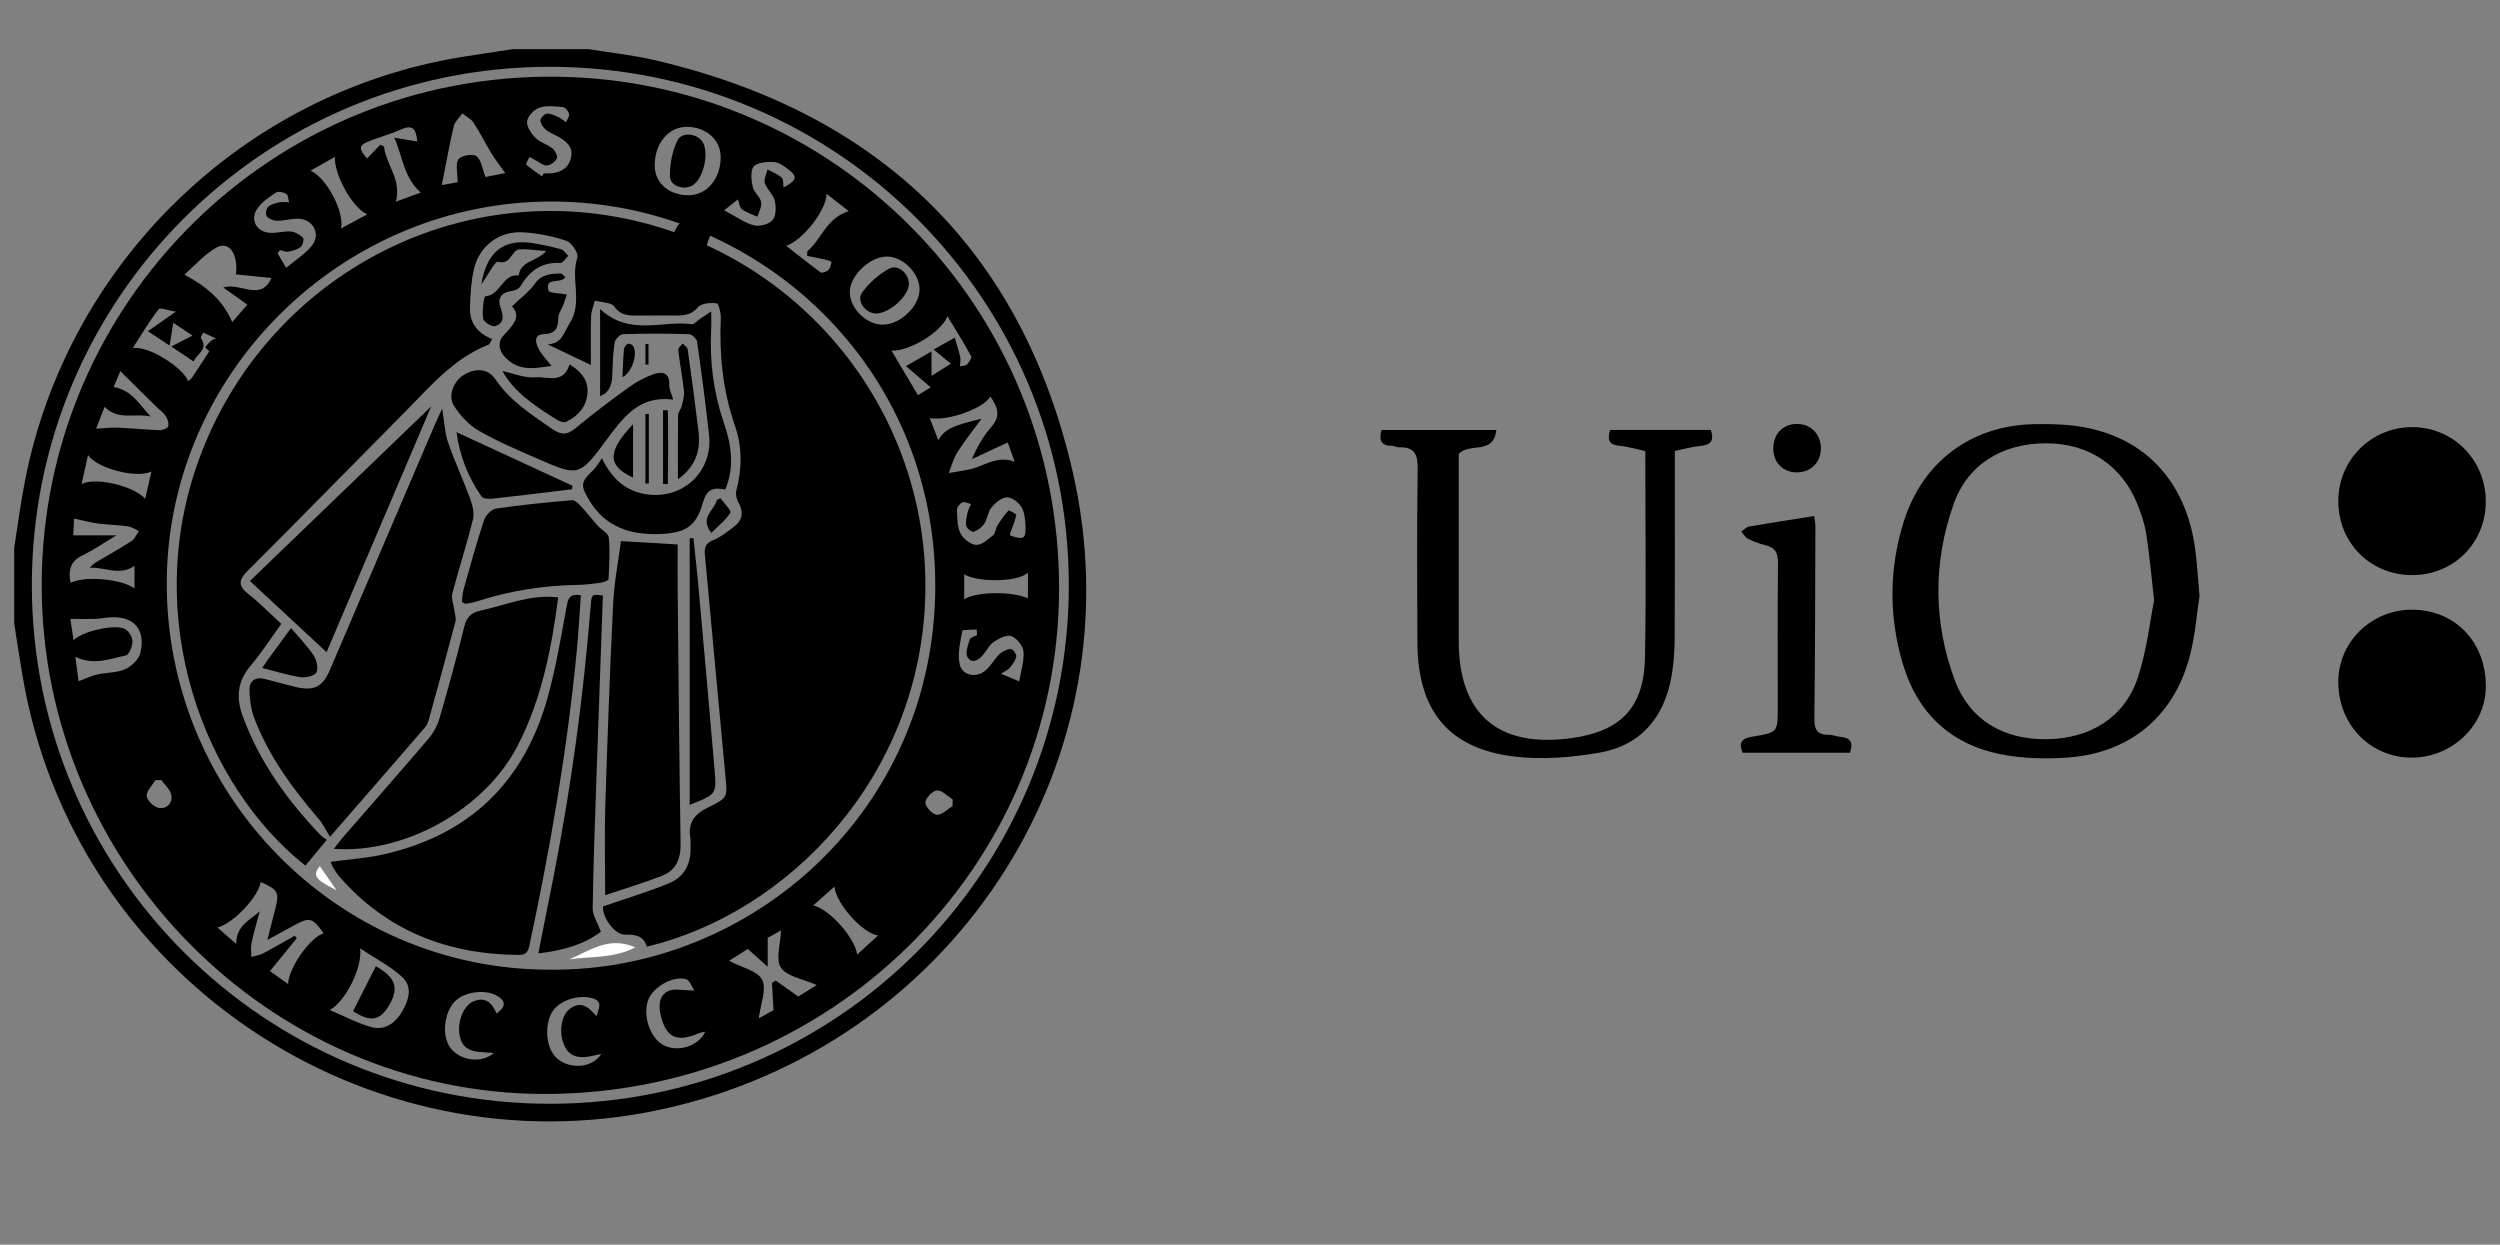 <?xml version="1.0" encoding="UTF-8"?> <!-- Generator: Adobe Illustrator 23.0.3, SVG Export Plug-In . SVG Version: 6.00 Build 0) --> <svg xmlns="http://www.w3.org/2000/svg" xmlns:xlink="http://www.w3.org/1999/xlink" id="Layer_1" x="0px" y="0px" viewBox="0 0 1080 537.7" style="enable-background:new 0 0 1080 537.7;" xml:space="preserve"><rect x="0" y="0" width="1080" height="537.7" fill="#808080" stroke="none"/> <style type="text/css"> .st0{fill:#FFFFFF;} </style> <path d="M6.13,236.69c1.54-9.7,2.79-19.46,4.68-29.1c18.36-93.84,93.92-167.31,187.96-182.85c7.59-1.25,15.21-2.34,22.82-3.51 c10.87,0,21.74,0,32.61,0c9.5,1.54,19.12,2.54,28.47,4.71c96.34,22.4,158.45,81.28,180.67,177.6 c28.49,123.48-48.73,244.56-171.9,274.42C164.19,508.82,35.92,426.5,10.8,297.79c-1.84-9.44-3.12-18.99-4.67-28.49 C6.13,258.43,6.13,247.56,6.13,236.69z M13.76,252.87c0.05,123.8,100.31,224.06,223.98,223.96 c123.83-0.09,224.03-100.31,223.99-224.03C461.69,129.04,361.58,28.97,237.7,28.86C114.04,28.75,13.7,129.12,13.76,252.87z"></path> <path d="M950.2,257.37c-1.15,7.32-1.82,17.28-4.38,26.72c-6.94,25.56-25.8,41.17-52.25,43.14c-9.75,0.73-19.91,0.5-29.45-1.43 c-21.55-4.35-35.8-17.85-42.08-38.93c-6.06-20.35-6.02-40.97,0.3-61.28c8.09-26.01,29.05-41.76,56.28-42.35 c7.89-0.17,16,0.09,23.67,1.72c25.68,5.48,41.92,23.96,45.91,51.35C949.08,242.43,949.38,248.63,950.2,257.37z M930.59,259.34 c-1.36-11.77-2.08-20.27-3.41-28.68c-0.69-4.36-2.14-8.67-3.79-12.79c-6.75-16.84-21.17-26.37-39.48-26.37 c-18.92,0-33.91,9.08-39.98,26.36c-8.83,25.11-8.77,50.76,0.45,75.77c6.36,17.24,20.85,25.9,39.67,25.71 c18.98-0.19,33.82-9.4,39.55-26.8C927.42,280.92,928.75,268.47,930.59,259.34z"></path> <path d="M646.42,185.75c-1.26,10.97-11.23,5.23-16.25,10.3c0,0.98,0,3.06,0,5.14c0,25.22,0,50.44,0,75.66 c0,31.7,16.95,46.35,48.6,42.03c21.52-2.94,31.48-13.23,31.87-34.99c0.53-29.46,0.13-58.94,0.13-89.02 c-3.75-0.8-7.43-1.95-11.19-2.29c-4.81-0.43-5.22-2.89-4.01-6.85c14.57,0,29.04,0,43.49,0c1.64,4.74-0.13,6.55-4.67,6.93 c-3.44,0.29-6.82,1.33-10.87,2.17c0,2.12,0,4.18,0,6.25c0,24.83,0.07,49.67-0.06,74.5c-0.03,5.41-0.39,10.88-1.3,16.2 c-3.09,18.08-13.28,30.38-31.59,33.45c-11.91,2-24.45,3.02-36.36,1.6c-28.39-3.39-41.73-19.79-41.89-49 c-0.13-25.03-0.23-50.06,0.11-75.08c0.08-6.11-1.06-9.71-7.86-9.49c-1.13,0.04-2.27-0.68-3.4-0.68c-4.72-0.02-5.51-2.6-4.34-6.82 C612.95,185.75,629.16,185.75,646.42,185.75z"></path> <path d="M1042.67,263.39c18.56,0.38,31.67,14.67,31.19,33.99c-0.42,16.56-15.19,30.17-32.46,29.91 c-18.02-0.27-31.7-14.94-31.24-33.51C1010.58,276.61,1025.1,263.04,1042.67,263.39z"></path> <path d="M1073.86,216.6c0,17.89-13.73,31.72-31.59,31.84c-18.11,0.12-32.11-13.81-32.12-31.94c-0.01-17.89,14.35-32.14,32.23-31.98 C1059.96,184.67,1073.86,198.84,1073.86,216.6z"></path> <path d="M799.14,325.19c-15.67,0-30.96,0-46.27,0c-2.12-4.74-0.02-6.27,4.32-6.98c10.82-1.78,10.8-1.9,10.8-12.57 c0-20.76-0.14-41.51,0.11-62.27c0.05-4.42-1.16-6.83-5.49-7.86c-2.62-0.62-5.19-1.64-7.6-2.84c-1.15-0.58-1.88-2.01-2.8-3.05 c1.16-0.75,2.24-1.96,3.49-2.18c9.15-1.59,18.33-2.98,28.01-4.51c0.2,1.61,0.54,3.05,0.54,4.48c-0.09,27.54-0.11,55.09-0.44,82.63 c-0.06,4.68,0.8,7.43,6.04,7.37c1.71-0.02,3.41,0.75,5.14,0.89C799.29,318.65,800.83,320.64,799.14,325.19z"></path> <path d="M786.62,193.44c0.1,6.22-4.23,10.65-10.4,10.63c-5.97-0.02-10.12-4.2-10.16-10.24c-0.05-6.12,3.93-10.48,9.78-10.69 C781.94,182.91,786.52,187.28,786.62,193.44z"></path> <path d="M18.01,252.85c0.03-121.82,99.5-221.41,222.89-219.7c119.13,1.64,216.9,98.74,216.62,221.41 c-0.27,120.71-99.48,218.14-222.4,218.03C116.26,472.47,18.01,373.04,18.01,252.85z M237.76,418.9 c87.3,0.79,166.21-69.13,166.28-165.8c0.07-95.34-76.97-165.91-165.57-166.04c-90.7-0.13-165.27,73.72-166.42,162.98 C70.87,341.92,144.83,419.08,237.76,418.9z M112.19,393.68c-1.21,4.61-2.56,9.18-3.56,13.83c-0.4,1.88-0.04,3.93-0.02,5.91 c1.75-0.54,3.64-0.82,5.24-1.66c4.56-2.39,9-5,13.49-7.52c0.3,0.35,0.6,0.7,0.9,1.05c-3.75,4.59-7.49,9.17-11.62,14.22 c1.76,1.26,4.6,3.29,7.82,5.6c0.32-7.35,9.85-20.41,15.39-21.91c-4.88-6.86-5.96-7.15-12.89-3.38c-3.45,1.87-6.89,3.76-11.45,6.25 c1.37-5.34,2.35-9.23,3.36-13.11c1.95-7.45,1.36-8.6-6.25-11.93c-0.81,6.09-11.42,17.7-18.67,19.67c2.8,2.44,5.18,4.52,8.13,7.09 C101.98,399.79,108,397.54,112.19,393.68z M424.05,180.86c-3.99,5.48-7.52,9.85-10.49,14.57c-1.7,2.69-2.5,5.94-3.71,8.93 c3.06-0.53,6.14-0.98,9.18-1.62c6.11-1.28,11.47-6.19,19.3-3.26c-1.33-3.73-2.38-6.66-2.98-8.34c-5.56,2.58-10.51,4.89-15.47,7.19 c2.28-5.48,5.07-10.09,8.54-14.12c4.04-4.69,2.47-8.5-0.54-12.89c-3.32,5.3-18.27,10.62-26.21,9.31c1.23,3.23,2.34,6.11,3.66,9.57 C408.22,185.38,410.93,184.07,424.05,180.86z M30.51,251.82c5.66-3.1,22.01-1.86,27.6,2.4c0-3.5,0-6.54,0-9.78 c-6.48,4.6-12.89,0.37-19.29,0.85c0.97-1.26,2.02-2,3.13-2.66c5-2.97,10.1-5.79,14.96-8.96c1.38-0.9,2.09-2.83,3.11-4.28 c-1.62-0.71-3.19-1.81-4.87-2.04c-4.22-0.59-8.51-0.62-12.73-1.18c-3.26-0.43-6.46-1.32-10.42-2.16c-0.1,2.1-0.26,5.15-0.36,7.25 c6.08,0,11.48,0,18.66,0c-5.8,3.47-10.04,6.44-14.65,8.64C30.21,242.5,29.43,246.55,30.51,251.82z M101.94,118.54 c1.03-9.22-3.17-14.59-8.53-11.54c-5.24,2.97-9.39,7.84-13.74,11.63c9.63,5.21,16.54,10.95,20.65,20.53 c2.55-2.95,4.91-5.68,6.52-7.55c-3.71-2.66-6.71-4.8-10.39-7.43c7.67-2.27,16.07,6.29,20.82-4.08 C112.03,119.57,107.17,119.07,101.94,118.54z M155.55,409.69c1.15,8.27-6.29,22.92-13.08,26.65c6.57,2.76,12.16,5.83,18.15,7.41 c5.61,1.48,10.09-1.72,13.01-6.62c2.95-4.95,4.72-10.75,0.17-15C168.81,417.46,162.43,414.26,155.55,409.69z M381.44,140.25 c7.77-0.09,16.09-8.3,15.8-15.61c-0.27-6.88-7.25-13.76-13.99-13.81c-7.48-0.05-16.24,8.33-16.15,15.45 C367.2,133.34,374.38,140.34,381.44,140.25z M297.29,84.35c8.01,0.08,14.1-7.11,14.05-16.58C311.3,60.51,305.25,55,297.1,54.8 c-8.07-0.2-14.12,6.74-14.27,16.38C282.71,78.82,288.68,84.26,297.29,84.35z M331.65,405.14c0,4.55,0,7.59,0,12.51 c-3.67-3.29-5.91-5.29-8.6-7.7c-2.58,1.63-5.58,3.53-8.1,5.12c5.4,2.86,12.32,4.29,14.3,8.2c2.04,4.04-0.72,10.51-1.46,16.66 c2.65-1.47,5.19-2.88,6.36-3.54c-0.26-4.76-0.46-8.27-0.65-11.78c0.54-0.33,1.08-0.67,1.62-1c2.96,2.1,5.93,4.2,9.72,6.88 c1.91-1.18,4.97-3.07,8-4.95c-5.95-2.65-12.86-3.64-15.49-7.52c-2.4-3.55-0.16-10.24,0.05-16.1 C335.36,403.06,332.97,404.4,331.65,405.14z M197.7,78.73c0-4.03-1.04-7.75,0.34-9.9c1.04-1.62,6.16-2.54,7.74-1.39 c2.09,1.51,2.49,5.34,3.95,9.02c1.99-0.39,5.26-1.03,8.52-1.68c-2.31-3.29-4.36-5.92-6.09-8.76c-2.62-4.3-4.84-8.85-7.6-13.05 c-1.1-1.67-3.2-2.67-4.84-3.98c-1.28,1.87-3.25,3.58-3.73,5.64c-1.94,8.27-3.42,16.64-5.13,25.32 C193.04,79.57,195.93,79.05,197.7,78.73z M33.93,294.28c3.33-1.21,5.71-2.37,8.23-2.93c3.95-0.88,8.31-0.65,11.89-2.25 c2.75-1.23,5.9-4.22,6.57-6.98c2.52-10.44-3.03-16.31-13.67-15.39c-1.93,0.17-3.84,0.56-5.76,0.62c-3.38,0.1-6.77,0.03-10.8,0.03 c0.32,2.1,0.81,5.33,1.4,9.19c3.92-4.02,18.17-7.09,22.2-4.83c1.65,0.92,3.24,3.53,3.24,5.37c0,2.1-1.48,5.75-2.86,6.04 c-6.87,1.41-13.83,4.47-21.81,0.57C33.07,287.71,33.53,291.21,33.93,294.28z M93.88,146.45c-2.54-1.14-4.33-1.95-6.12-2.75 c-0.35,0.82-1.23,2.01-0.96,2.4c3.34,4.82-1.65,6.63-3.17,10.06c-2.98-2-5.65-3.8-9.64-6.47c3.44-1.77,5.68-2.92,9.18-4.71 c-2.98-1.98-5.45-3.63-8.32-5.54c-0.61,3.8-1.01,6.29-1.58,9.85c-3.49-2.3-5.67-3.75-9.38-6.2c4.17-2.92,7.41-5.18,12.06-8.43 c-3.21-0.53-6.75-1.93-7.41-1.08c-3.93,5.04-7.19,10.6-11.17,16.76c6.91-0.99,21.36,8.22,23.97,14.32c0.6-0.56,1.27-0.97,1.66-1.57 C86.41,157.93,89.77,152.74,93.88,146.45z M402.07,167.34c-3.67-3.15-6.78-5.83-10.68-9.18c4.24-2.45,6.98-4.03,11.03-6.36 c0,3.97,0,6.48,0,10.55c3.43-2.14,5.97-3.72,8.39-5.22c-2.92-2.39-4.86-3.98-7.46-6.11c3.6-2.05,5.88-3.34,9.1-5.17 c0.96,3.34,1.84,5.88,2.39,8.48c0.26,1.24-0.1,2.61-0.18,3.92c1.05-0.25,2.44-0.16,3.08-0.82c0.92-0.94,2.17-2.89,1.78-3.59 c-3.05-5.61-6.46-11.02-10.2-17.23c-2.63,6.91-16.71,15.32-24.21,14.85c3.96,6.66,7.62,12.82,11.46,19.26 C398.85,169.32,400.44,168.34,402.07,167.34z M234.13,76.19c0.27-0.43,0.55-0.86,0.82-1.3c0.97,0,1.94,0.07,2.91-0.01 c4.48-0.36,7.86-2.26,8.85-6.96c0.94-4.45-1.96-6.78-5.28-8.72c-1.84-1.07-3.95-1.78-5.56-3.1c-1.19-0.98-2.34-2.66-2.41-4.09 c-0.05-0.97,1.72-2.8,2.79-2.9c1.61-0.14,3.38,0.77,4.97,1.49c1.19,0.54,2.21,1.47,3.31,2.22c0.49-1.2,1.56-2.52,1.33-3.56 c-0.26-1.17-1.6-2.87-2.61-2.97c-3.4-0.33-7.11-0.81-10.22,0.23c-2.28,0.76-5.03,3.65-5.32,5.88c-0.29,2.23,1.75,5.28,3.61,7.15 c1.97,1.99,5.12,2.76,7.35,4.56c1.14,0.92,2.32,3.32,1.87,4.35c-0.63,1.43-2.7,2.89-4.28,3.03c-1.52,0.13-3.19-1.38-4.78-2.2 c-0.92-0.47-1.83-1-2.74-1.49c-0.51,1.14-1.7,3.04-1.42,3.29C229.43,72.98,231.82,74.53,234.13,76.19z M120.98,108.05 c-0.35,0.46-0.71,0.91-1.06,1.37c1,1.7,1.99,3.39,3.71,6.31c4.18-3.54,8.38-6.11,11.21-9.74c3.84-4.93,0.37-11.29-5.93-11.5 c-3.05-0.1-6.13,0.89-9.19,0.89c-1.53,0-3.5-0.76-4.44-1.87c-0.64-0.76-0.37-3.26,0.42-4.03c1.16-1.14,3.11-1.66,4.81-2.04 c1.39-0.31,2.91-0.05,4.37-0.04c-0.36-1.24-0.36-3.06-1.18-3.59c-1.18-0.76-3.44-1.3-4.4-0.66c-2.99,1.98-6.26,4.11-8.18,7 c-3.32,5.01-0.12,10.3,5.92,10.46c2.88,0.07,5.81-0.85,8.64-0.59c1.85,0.17,3.86,1.38,5.21,2.71c0.53,0.52-0.07,3.22-0.96,3.93 c-1.44,1.15-3.49,1.69-5.36,2.06C123.45,108.92,122.18,108.3,120.98,108.05z M436.37,231.32c5.91,2.01,6.85,1.54,6.64-4.06 c-0.1-2.82-0.41-6.01-1.81-8.3c-1.23-2.01-4.19-4.23-6.26-4.11c-2.34,0.13-4.97,2.41-6.66,4.43c-1.53,1.82-1.66,4.76-3,6.83 c-1.03,1.58-2.83,2.96-4.59,3.62c-0.73,0.27-3.01-1.38-3.24-2.46c-0.4-1.81,0.13-3.89,0.53-5.8c0.27-1.3,0.99-2.5,1.52-3.74 c-1.26-0.28-2.76-1.12-3.71-0.7c-1.09,0.48-2.4,2.1-2.37,3.18c0.11,3.43,0.05,7.21,1.5,10.16c1.14,2.33,4.31,4.86,6.74,5.02 c2.37,0.16,5.12-2.34,7.33-4.13c1.05-0.85,1.07-2.87,1.87-4.17c1.43-2.31,2.99-4.56,4.79-6.56c0.21-0.23,3.48,1.52,3.39,1.94 c-0.57,2.67-1.69,5.22-2.61,7.81C436.36,230.46,436.4,230.66,436.37,231.32z M422.1,274.37c-0.06-0.82-0.13-1.64-0.19-2.45 c-2.16,0.19-6.1,0.05-6.2,0.61c-0.87,4.77-2.14,9.92-1.12,14.46c1.13,5.02,7.33,6.07,11.3,2.54c2.27-2.03,3.78-4.9,5.99-7.02 c1.23-1.18,3.17-2.07,4.84-2.15c0.77-0.04,2.5,2.32,2.31,3.3c-0.34,1.76-1.69,3.39-2.85,4.89c-0.61,0.79-1.73,1.19-3.76,2.51 c2.89,1.21,4.77,1.99,7.9,3.3c0.8-4.95,2.23-9.1,1.81-13.05c-0.26-2.44-2.93-5.68-5.26-6.52c-1.99-0.72-5.33,1.02-7.52,2.49 c-1.98,1.34-3.17,3.84-4.79,5.75c-1.98,2.33-4.86,3.86-6.63,0.8c-1.03-1.78,0.24-5.1,1-7.56 C419.18,275.39,420.99,274.98,422.1,274.37z M312.84,90.84c5.4,2.86,8.92,5.52,12.86,6.51c2.47,0.62,6.56-0.47,8.1-2.32 c1.54-1.83,1.51-5.74,0.87-8.42c-0.64-2.67-3.4-4.8-4.26-7.47c-0.54-1.69,0.7-3.95,1.14-5.96c2.1,1.16,4.41,2.06,6.19,3.6 c0.8,0.69,0.51,2.63,0.75,4.26c5.85-3.21,6.18-4.8,1.97-7.93c-1.83-1.36-4.01-3.02-6.09-3.11c-2.99-0.13-7.17,0.09-8.76,1.94 c-1.55,1.81-1.03,5.98-0.41,8.89c0.49,2.31,3.16,4.17,3.63,6.49c0.39,1.91-1.01,4.19-1.62,6.3c-2.27-1.04-4.75-1.78-6.71-3.24 c-1.04-0.78-1.17-2.79-1.71-4.24C317.27,87.33,315.76,88.53,312.84,90.84z M41.51,185.19c3.89-0.2,6.69-0.56,9.47-0.44 c5.99,0.26,11.97,0.87,17.96,1.08c1.29,0.04,3.46-0.78,3.72-1.66c0.38-1.29-0.25-3.21-1.07-4.44c-1.05-1.57-2.73-2.71-4.11-4.07 c-5.1-5.02-10.18-10.06-15.49-15.31c-0.74,1.74-1.93,4.54-2.89,6.82c8.24,1.53,11.37,8.02,16.02,12.8c-6.63-1.65-14,1.85-19.93-4.21 C43.81,179.26,42.67,182.2,41.51,185.19z M181.76,83.19c-7.41-6.6-7.61-15.15-11.45-23.71c4.05,0.66,6.74,1.11,9.98,1.64 c-0.55-4.85-1.55-7.6-6.86-5.26c-4.41,1.94-9.08,3.26-13.59,4.98c-4.93,1.88-5.12,3.24-1.27,7.65c1.91-1.99,3.81-3.99,5.72-5.98 c0.53,0.24,1.06,0.49,1.6,0.73c0.83,7.96,7.7,14.31,5.12,23.88C174.86,85.71,178.16,84.51,181.76,83.19z M257.65,439.01 c1.35-3.87,2.66-6.61-1.97-7.84c-5.9-1.57-13.67,0.99-16.77,5.43c-3.39,4.86-3.36,13.76,0.06,18.72c4.6,6.67,16.4,7.03,20.79-0.03 c-2.13,0.46-3.73,0.87-5.37,1.14c-4.58,0.76-8.47-0.02-10.61-4.78c-2.44-5.42-1.46-12.69,2.13-15.61 C250.45,432.37,253.98,434.45,257.65,439.01z M214.51,437.83c3.2-2.38,4.49-4.56,1.17-7.04c-5.03-3.76-15.12-2.61-19.35,1.99 c-4.66,5.06-5.5,15.03-1.7,19.98c4.17,5.43,13.36,6.79,18.71,2.15c-2.55-0.2-4.54-0.37-6.53-0.51c-4.67-0.33-7.58-2.69-8.32-7.37 c-0.96-6.08,1.96-12.83,6.2-14.51C209.69,430.53,212.59,433.14,214.51,437.83z M299.94,427.89c-1.17-1.71-2.01-4.44-3.51-4.86 c-5.81-1.66-14.58,3.54-16.5,9.19c-2.33,6.87,1.1,16.52,6.9,19.4c6.17,3.05,14.99,0.33,17.83-5.93c-1.18,0.29-2.09,0.38-2.89,0.72 c-9.59,4.07-14.13,1.77-16.41-8.13c-0.97-4.2-0.52-8.31,3.35-10.16C291.23,426.91,294.81,427.89,299.94,427.89z M339.63,106.17 c5.24,4.1,9.96,7.93,14.88,11.5c0.6,0.43,2.55-0.26,3.33-1.01c0.83-0.79,1.12-2.23,1.39-3.45c0.03-0.16-1.47-0.78-2.31-0.97 c-2.73-0.63-5.48-1.15-8.22-1.71c0.01-0.64,0.02-1.28,0.03-1.92c6.15-5.19,8.15-14.31,17.94-17.41c-3.34-2.6-6.18-4.8-9.61-7.47 C357.09,90.74,346.67,104,339.63,106.17z M379.31,404.1c-6.73-0.88-18.26-13.93-18.81-21.09c-3.26,2.88-5.99,5.3-9.18,8.12 c7.01,1.61,17.9,13.86,19,21.24C373.39,409.55,376.05,407.1,379.31,404.1z M444.07,247.33c-4.41,4.53-23.06,4.06-27.54,0.7 c0,3.63,0,7.08,0,10.85c5.3-3.4,20.96-3.48,27.54-0.38C444.07,254.87,444.07,251.34,444.07,247.33z M147.33,98.69 c4.08-2.19,7.32-3.93,11.31-6.07c-6.51-2.95-14.31-17.24-13.99-24.85c-3.54,2.01-6.67,3.79-10.55,5.99 C140.82,76.36,148.9,91.5,147.33,98.69z M38.02,196.6c-1.06,4.77-1.84,8.26-2.79,12.52c6.08-3.17,22.71,0.85,27.49,6.38 c0.93-4.05,1.72-7.54,2.7-11.81C59.22,206.79,42.28,202.57,38.02,196.6z M69.7,337c-0.85,0-1.7,0.01-2.55,0.01 c-1.38,2.31-3.97,4.73-3.78,6.91c0.17,1.94,3.23,4.8,5.35,5.12c3.4,0.53,6.02-2.21,5.25-5.8C73.47,340.96,71.18,339.07,69.7,337z M411.52,348.22c0.01-0.95,0.02-1.9,0.03-2.85c-2.26-1.42-4.61-4.06-6.75-3.9c-1.93,0.15-5.01,3.34-5.04,5.23 c-0.03,1.86,3.02,5.09,4.96,5.28C406.84,352.18,409.24,349.59,411.52,348.22z"></path> <path d="M255.26,157.67c-6.27-2.99-12.04-5.74-18.68-8.91c6.37-0.37,6.92-5.03,9.42-8.93c5.98-9.32,0.32-19.25,3.42-28.51 c0.61-1.81-2.4-6.5-4.62-7.25c-5.98-2.04-12.4-3.31-18.73-3.71c-10.44-0.66-19.04,5.87-21.35,16.01 c-1.23,5.42-1.56,11.12-1.68,16.71c-0.14,6.4,3.28,10.94,9.56,13.37c-0.75,1.24-0.98,2.21-1.52,2.42 c-15.21,5.97-25.35,18.23-36.38,29.34c-22.55,22.72-44.92,45.62-67.57,68.24c-3.88,3.87-4.59,6.39,0.06,10.07 c4.98,3.93,9.45,8.53,14.32,13c-4.57,6.3-8.53,12.53-13.28,18.11c-5.73,6.74-6.25,13.89-3.39,21.72 c7.26,19.85,19.38,36.53,33.86,51.66c0.65,0.68,1.56,1.12,2.5,1.79c-3.37,4.06-6.32,7.61-9.27,11.15 C88.6,339.71,60.32,267.32,86.3,197.51c27.63-74.27,103.84-117.92,180.62-103.69c78.84,14.62,134.55,84.05,132.82,162.74 C398,335.6,340.35,394.47,279.4,408.96c-1.29-4.71-4.89-5.3-9.28-5.18c-4.8,0.14-10.11-8.01-9.61-12.2 c9.92-3.43,19.29-6.26,28.33-9.93c6.77-2.74,9.82-8.48,9.46-15.88c-0.06-1.16,0.17-2.36-0.03-3.49c-1.19-6.67,1.56-10.56,7.68-13.5 c8.69-4.16,8.28-4.57,7.41-13.78c-3.02-31.84-5.87-63.7-8.86-95.55c-0.29-3.09,0.43-4.82,3.61-6.12c3.31-1.35,6.28-3.7,9.15-5.94 c3.57-2.78,4.01-6.24,1.77-10.29c-0.82-1.48-1.36-3.63-0.94-5.18c2.56-9.47,2.52-19-0.62-28.1c-5.23-15.12-6.77-30.55-6.09-46.38 c0.1-2.22-0.91-6.31-1.78-6.41c-2.66-0.32-6.63-0.05-8.07,1.67c-3.52,4.22-7.76,3.56-12.11,3.59c-4.27,0.03-8.54-0.01-12.81,0.01 c-4.18,0.02-8.11,0.49-11.25-3.88c-1.36-1.89-5.52-1.76-8.4-2.55c-0.57,2.31-1.56,4.6-1.63,6.92 C255.13,143.93,255.26,151.08,255.26,157.67z"></path> <path d="M191.02,176.53c0.94,5.65,1.11,10.37,2.57,14.65c2.81,8.19,6.53,16.06,9.5,24.2c1.03,2.82,1.91,6.28,1.22,9.05 c-2.65,10.7-6.09,21.21-8.89,31.88c-0.55,2.08,0.48,4.58,0.77,6.88c0.22,1.78,0.97,3.72,0.55,5.34 c-3.67,14.05-7.54,28.04-11.4,42.04c-0.35,1.27-0.85,2.64-1.69,3.61c-13.04,15.1-26.14,30.14-41.07,47.31 c-1.83-2.91-3.1-5.61-4.97-7.79c-11.31-13.14-21.46-27.05-27.72-43.36c-1.48-3.86-2.05-8.26-2.12-12.43 c-0.06-3.64,2.49-5.58,6.34-4.65c4.71,1.13,9.35,2.53,14.07,3.61c7.47,1.7,11.25-0.24,14.26-7.26 c15.17-35.43,30.32-70.87,45.48-106.3C188.73,181.37,189.65,179.49,191.02,176.53z"></path> <path d="M142.83,372.31c7.92-1.09,15.65-1.57,23.1-3.27c37.08-8.44,60.63-31.43,70.7-67.89c3.6-13.03,5.81-26.46,8.28-39.78 c0.63-3.42,1.72-4.92,6.01-4.24c-0.56,7.79-0.95,15.65-1.7,23.49c-4.08,42.7-11.36,84.89-20.3,126.81c-0.58,2.74-0.88,5.14-4.8,5.11 c-30.84-0.24-57.25-10.42-77.73-34.14c-1.01-1.17-1.79-2.53-2.6-3.85C143.41,373.93,143.2,373.2,142.83,372.31z"></path> <path d="M261.43,386.71c0-13.87-0.32-26.24,0.06-38.58c0.91-29.06,1.96-58.12,3.38-87.17c0.45-9.26,2.25-18.45,3.37-27.2 c7.49,0.45,15.53,0.92,24.51,1.46c0,6.73-0.06,13.65,0.01,20.57c0.37,36.27,0.68,72.54,1.26,108.8c0.11,6.66-2.11,11.52-8.24,13.85 C277.76,381.51,269.51,384,261.43,386.71z"></path> <path d="M241.14,258.07c-2.92,22.55-7.25,44.12-17.5,64.04c-14.09,27.36-48.53,46.82-79.39,44.58c1.36-1.75,2.42-3.26,3.62-4.64 c12.45-14.33,25-28.59,37.33-43.03c2.05-2.41,3.72-5.45,4.6-8.49c3.82-13.19,7.51-26.43,10.75-39.78c1.03-4.26,3.12-6.12,7.11-6.99 C218.53,261.42,228.98,256.63,241.14,258.07z"></path> <path d="M186.28,175.57c-14.32,33.62-29.7,69.73-45.21,106.16c-10.95-10.17-21.61-20.06-33.11-30.74 C134.82,225.12,161.4,199.53,186.28,175.57z"></path> <path d="M199.56,260.08c0.18-1.58,0.15-3.46,0.64-5.2c2.84-10.07,5.6-20.16,8.87-30.09c0.69-2.1,3.21-4.78,5.21-5.08 c10.88-1.62,21.86-2.67,32.83-3.62c1.23-0.11,2.82,1.48,3.88,2.61c2.5,2.68,4.72,5.6,7.16,8.34c1.61,1.8,4.67,3.32,4.85,5.19 c0.57,5.95,0.2,12-0.11,17.99c-0.03,0.57-2.12,1.31-3.32,1.48c-3.26,0.47-6.55,0.91-9.84,0.96c-15.02,0.24-29.68,2.55-43.97,7.21 c-1.45,0.47-2.99,0.71-4.51,0.97C200.96,260.89,200.58,260.55,199.56,260.08z"></path> <path d="M259.24,171.09c0-12.02,0-24.24,0-37.6c12.73,11.91,26.82,4.82,39.64,6.57c0.96,0.13,2.14-1.35,3.22-2.08 c1.45-0.98,2.91-1.95,5.15-3.44c0,3.46,0.1,5.72-0.02,7.96c-0.71,13.7,0.99,26.98,5.45,40.05c3.2,9.38,4.84,19.15,0.61,28.96 c-4.85-1-7.86-0.43-9.5,5.28c-3.11,10.85-7.58,13.58-19.44,13.92c-12.41,0.35-22.99-3.25-29.73-14.5 c-4.04-6.74-3.76-7.92,1.79-13.26c1.24-1.19,2.07-2.81,3.63-4.97c4.6,9.49,10.94,14.61,20.12,15.67 c15.45,1.78,27.85-10.32,26.15-25.81c-1.48-13.45-3.26-26.88-5.17-40.27c-0.18-1.27-2.28-3.19-3.53-3.22 c-9.5-0.27-19.01-0.3-28.51,0.02c-1.29,0.04-3.38,2.27-3.6,3.71c-0.72,4.77-0.84,9.65-1.02,14.49 C264.31,166.84,262.67,169.96,259.24,171.09z"></path> <path d="M259.58,402.48c-7.4,5.66-16.51,8.14-27.03,9.38c2.28-11.45,4.47-22.36,6.61-33.28c7.62-38.79,12.91-77.9,16.06-117.3 c0.37-4.66,0.51-4.65,5.23-4.02c-0.9,25.46-1.84,50.96-2.71,76.47c-0.67,19.55-1.41,39.1-1.7,58.65 C256,395.5,258.18,398.65,259.58,402.48z"></path> <path d="M290.82,172.64c-14.71-1.97-21.69,7.72-29.12,17.8c-11.48,15.57-11.91,15.37-29.69,7.63c-8.52-3.71-17.15-7.35-25.16-11.99 c-4.27-2.47-8.08-6.55-10.73-10.77c-2.71-4.31-0.15-10.55,4-13.19c5.1-3.24,10.61-3.14,13.98,1.84c6.31,9.33,15.4,15.03,24.27,21.25 c3.76,2.63,6.47,2.93,10.2-0.18c7.44-6.21,15.21-12.04,23.07-17.71c3.26-2.35,6.93-4.34,10.71-5.67c3.68-1.3,7.02-0.78,6.78,4.67 C289.06,168.06,290.03,169.83,290.82,172.64z"></path> <path d="M299.54,232.44c0.61,5.69,1.31,11.37,1.82,17.06c2.5,27.8,5.03,55.6,7.37,83.41c0.86,10.25,0.62,10.27-10.79,14.79 c0-38.72,0-76.94,0-115.17C298.47,232.5,299,232.47,299.54,232.44z"></path> <path d="M221.17,132.35c4.02-3.89,7.49-6.41,9.84-9.72c2.97-4.19,6.97-4.42,11.25-4.46c0.62-0.01,1.25,0.98,1.97,1.58 c-2,3.13-9.05-0.38-7.26,5.84c0.31,1.08,4.65,1.01,7.88,1.61c-0.25,0.75-0.79,2.61-1.46,4.42c-0.72,1.94-2.19,3.83-2.21,5.76 c-0.05,4.4-1.18,6.76-6.21,6.97c-4.72,0.19-3.54,3.91-2.23,6.45c1.28,2.5,3.41,4.57,5.53,7.29c-7.33,1.01-13.77,2.46-19.72-3.41 c-3.49-3.45-3.36-7.24-1.16-9.63C221.55,140.56,225.41,136.82,221.17,132.35z"></path> <path d="M197.21,186.7c16.82,7.77,33.46,15.46,50.1,23.15c-0.07,0.51-0.13,1.02-0.2,1.54c-1.95,0.22-3.89,0.44-5.84,0.67 c-9.56,1.14-19.11,2.36-28.68,3.38c-1.51,0.16-3.89,0.01-4.55-0.93C202.09,206.04,198.53,196.6,197.21,186.7z"></path> <path d="M217.07,160.27c3.93,0.83,9.34,3.14,14.53,2.73c4.79-0.38,11.94,3.05,14.42-5.59c4.37,2.65,7.77,6.14,7.81,11.23 c0.05,6.3-3.61,10.86-9.23,13.58c-0.89,0.43-2.58-0.05-3.57-0.65C231.13,175.55,221.69,168.99,217.07,160.27z"></path> <path d="M207.92,122.85c2.38-14.34,9.85-19.87,22.54-17.77c4,0.66,7.99,1.5,11.88,2.61c1.23,0.35,2.12,1.87,3.16,2.85 c-1.15,1.07-2.35,3.13-3.43,3.06c-8.18-0.51-13.37,3.54-17.32,10.16c-0.63,1.06-2.43,1.82-3.77,1.98c-4.74,0.56-6.11,3.49-4.7,7.35 c1.33,3.64,1.48,6.68-2.46,7.81c-1.38,0.39-4.92-1.87-5.11-3.26c-0.46-3.25,0.32-9.6,0.92-9.64c6.65-0.43,7.44-9.93,14.51-9.01 c0.59-6.27,7.49-5.77,11.84-10.54c-4.76-0.35-8.15-0.93-11.49-0.75c-3.67,0.2-3.63,6.99-9.39,5.39 C213.86,112.75,210.86,118.73,207.92,122.85z"></path> <path d="M292.86,207.05c0-10-0.07-18.86,0.08-27.72c0.02-1.33,1.26-2.59,1.59-3.97c0.5-2.11,1.17-4.33,0.95-6.42 c-0.64-5.96-1.8-11.87-2.49-17.82c-0.1-0.82,1.25-1.81,1.93-2.73c0.75,0.85,2.04,1.63,2.17,2.57c1.67,11.82,3.26,23.66,4.68,35.52 C302.71,194.44,300.72,201.34,292.86,207.05z"></path> <path d="M113.29,288.57c0.99-1.48,1.59-2.44,2.25-3.35c2.94-4.04,5.91-8.07,10.19-13.91c3.56,4.23,7.09,7.8,9.79,11.91 c1.29,1.97,2.12,5.57,1.15,7.3c-0.87,1.54-4.63,2.35-6.9,2.01C124.46,291.74,119.29,290.07,113.29,288.57z"></path> <path d="M273.48,183.27c0,8.07,0,15.5,0,23.04C262.3,201.22,262.27,195.08,273.48,183.27z"></path> <path d="M286.44,209.03c0-10.62,0-21.23,0-31.85c0.69,0.02,1.37,0.04,2.06,0.06c0.17,10.65,0.19,21.3-0.02,31.94 C287.8,209.13,287.12,209.08,286.44,209.03z"></path> <path class="st0" d="M245.89,414.45c8.84-3.65,17.04-10.24,28.56-5.18C264.98,414.18,255.14,413.07,245.89,414.45z"></path> <path d="M278.81,208.91c0-10.02,0-20.03,0-30.05c0.49-0.01,0.98-0.03,1.48-0.04c0,9.99,0,19.97,0,29.96 C279.79,208.83,279.3,208.87,278.81,208.91z"></path> <path d="M311.27,215.23c1.52,2.15,4.79,5.4,4.25,6.26c-2.06,3.3-5.35,5.83-8.25,8.71c-5.3-6.78,1.52-9.77,2.42-14.22 C310.22,215.73,310.74,215.48,311.27,215.23z"></path> <path d="M268.91,162.92c0.19-4.11,0.28-8.1,0.63-12.06c0.08-0.86,0.93-1.95,1.72-2.35c0.49-0.25,1.9,0.38,2.27,0.99 C275.64,153.02,272.97,160.94,268.91,162.92z"></path> <path class="st0" d="M145.41,384.63c-9.35-4.75-10.49-6.43-7.25-10.48C140.5,377.54,142.82,380.89,145.41,384.63z"></path> <path d="M280.15,148.68c0,2.96,0,5.92,0,8.88c-0.44-0.04-0.88-0.08-1.32-0.12c0-2.98,0-5.96,0-8.93 C279.27,148.56,279.71,148.62,280.15,148.68z"></path> <path d="M95.51,156.47c-2.44-2.28-4.63-4.31-6.89-6.42c2.4-3.01,4.59-5.49,8.19-2.44C100.28,150.57,98.8,153.27,95.51,156.47z"></path> <path d="M162.36,417.41c8.82,4.98,10.1,9.64,5.61,17.08c-3.9,6.45-7.89,7.17-15.44,2.35C155.76,430.44,159.03,423.99,162.36,417.41z "></path> <path d="M392.64,122.69c-0.1,5.63-9.53,13.58-15.06,12.68c-4.21-0.68-7.6-5.65-5.15-9c3.02-4.13,7.2-7.91,11.7-10.32 C388,113.99,392.72,118.3,392.64,122.69z"></path> <path d="M303.33,61.05c3.31,4.55,0.55,16.58-4.4,19.18c-3.77,1.98-9.47,0.06-9.53-4.09c-0.07-5.12,0.99-10.65,3.14-15.28 C294.38,56.89,300.74,57.49,303.33,61.05z"></path> <path d="M307.41,99.96c-1.92,4.86-2.69,9.11-5.08,12.05c-1.61,1.97-5.86,3.33-8.27,2.65c-2.05-0.58-4.4-4.5-4.38-6.91 c0.04-3.64,1.31-7.79,3.45-10.7c1.53-2.09,5.58-3.77,8.07-3.31C303.53,94.16,305.28,97.66,307.41,99.96z"></path> </svg> 
